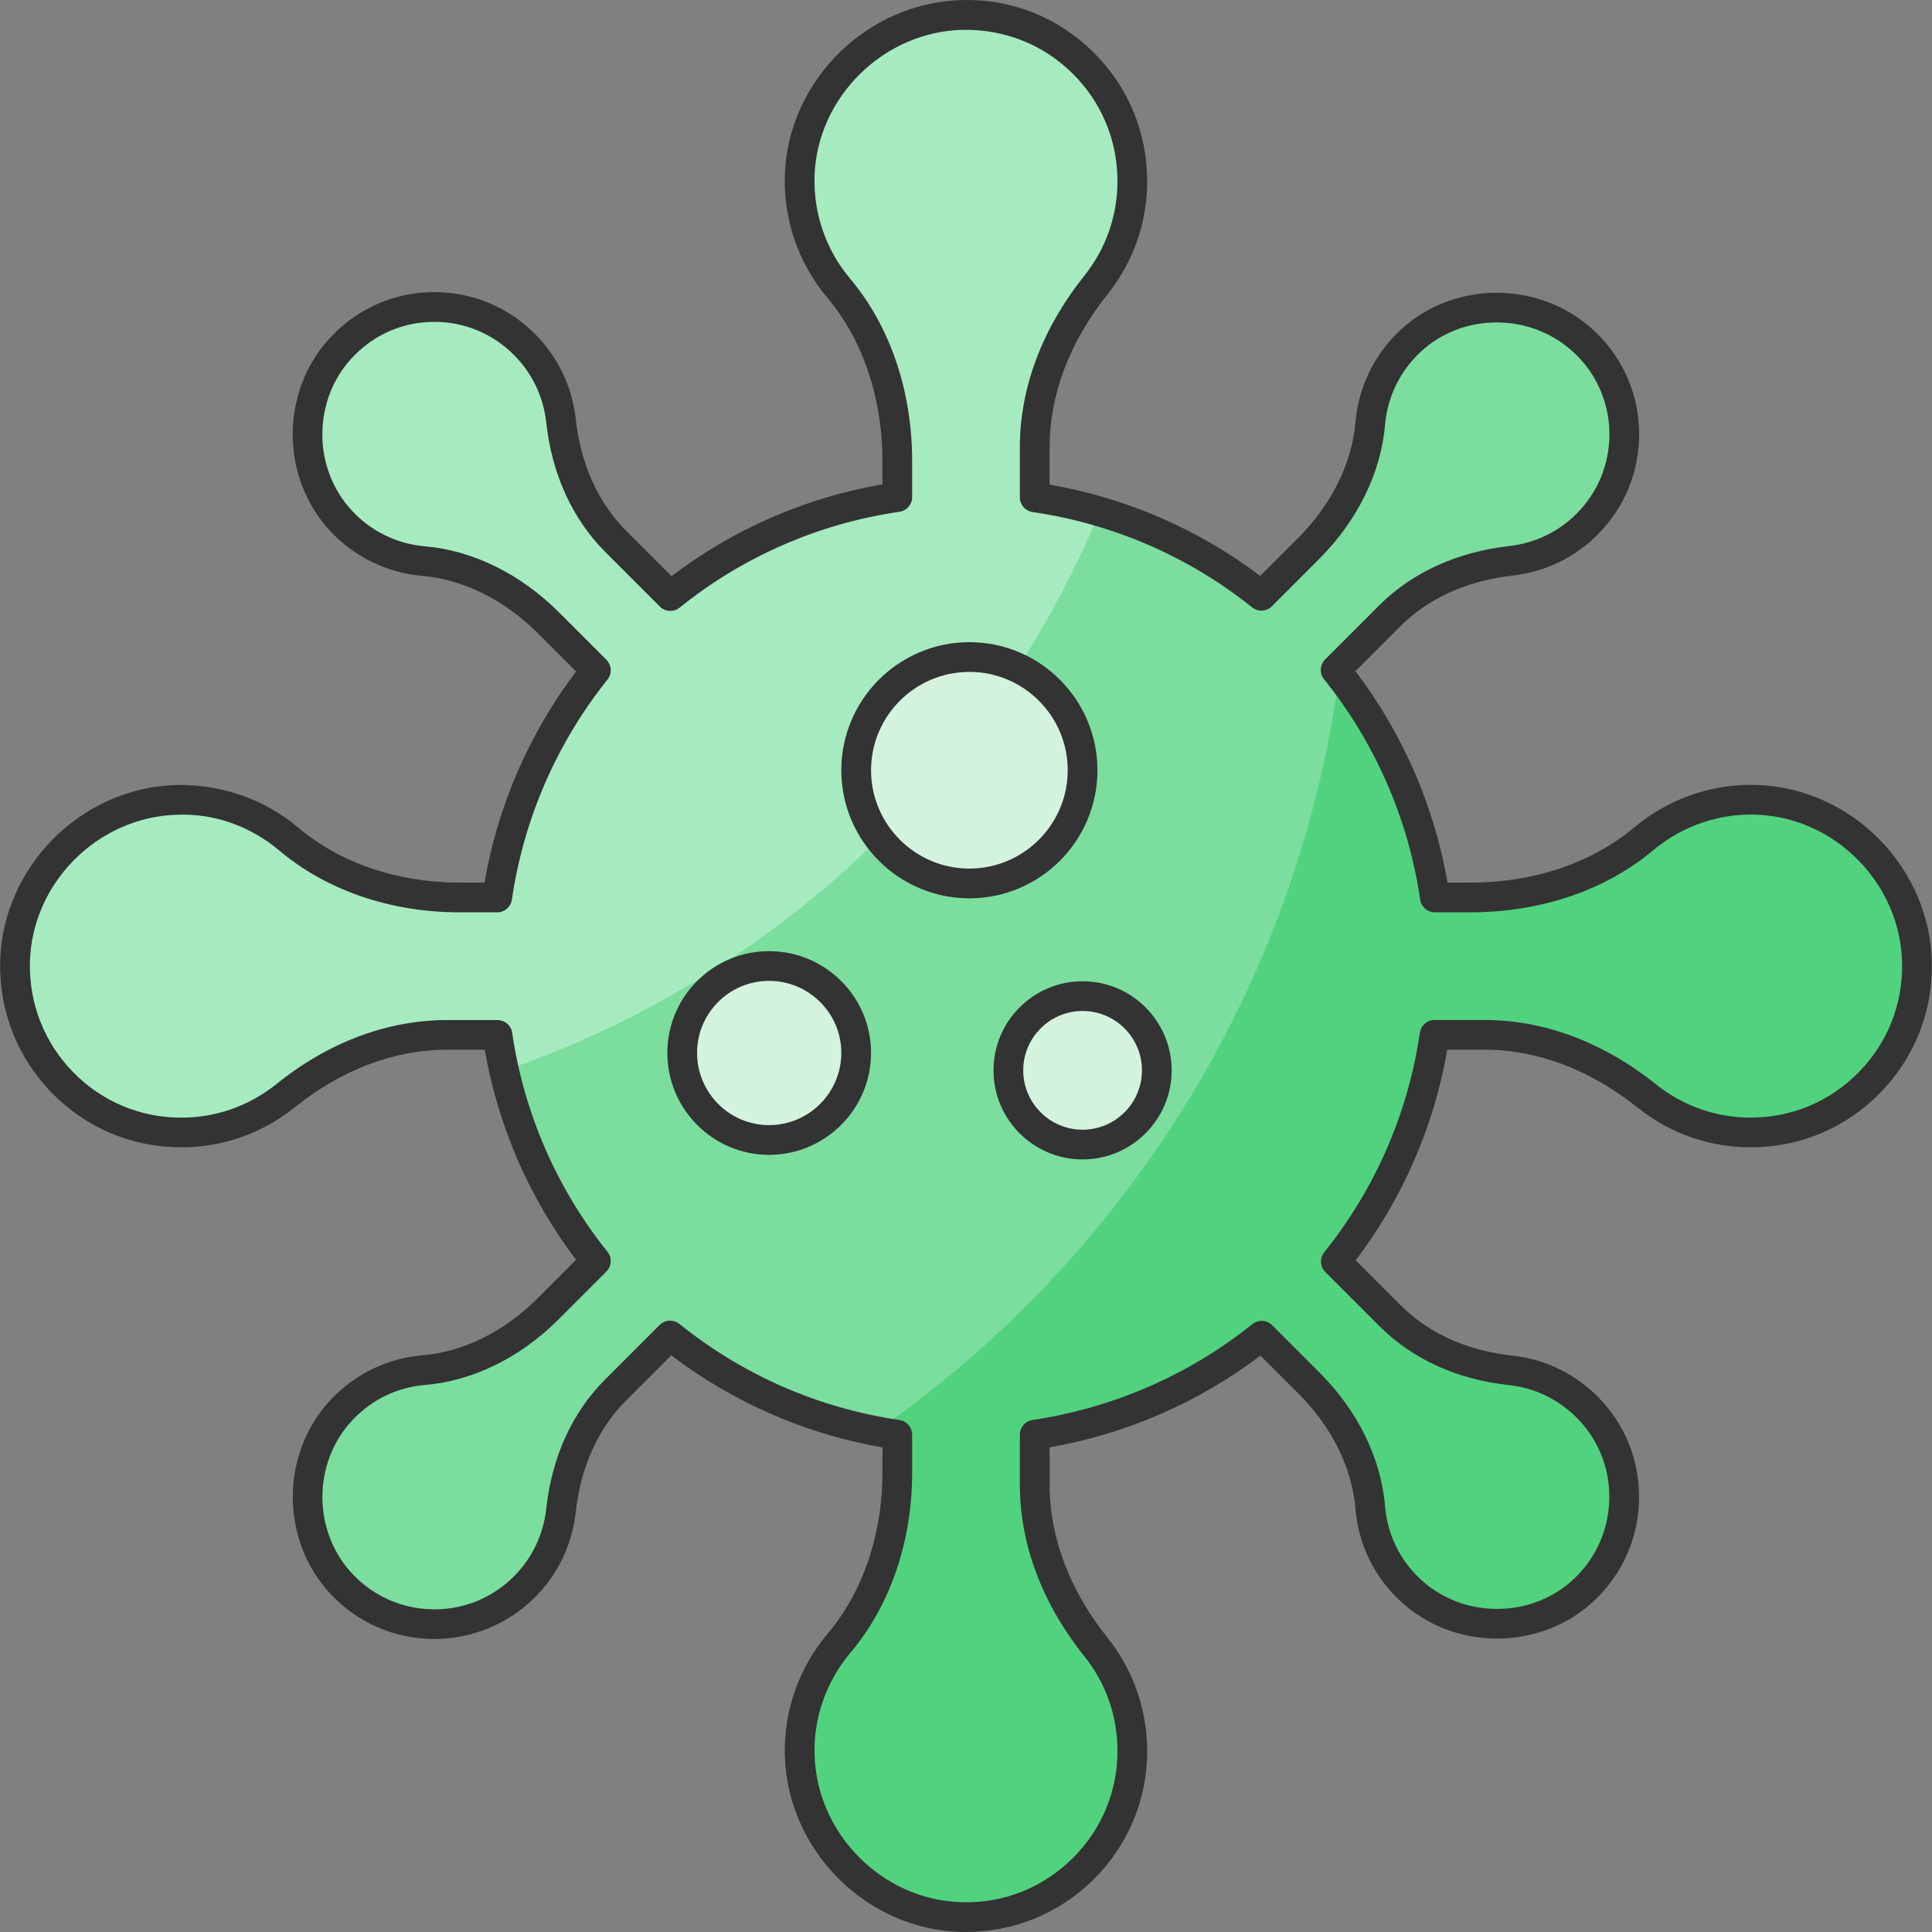 <svg id="_x30_1_Virus_1_" enable-background="new 0 0 128 128" height="512" viewBox="0 0 128 128" width="512" xmlns="http://www.w3.org/2000/svg"><rect x="0" y="0" width="128" height="128" fill="#808080" stroke="none"/><g id="_x30_1_Virus"><g><path d="m127.005 63.858c.089 6.146-4.881 11.17-11.01 11.17-2.601 0-4.988-.909-6.877-2.405-3.082-2.476-6.788-4.062-10.761-4.062h-3.313c-.819 5.63-3.136 10.778-6.539 15.018l3.599 3.599c2.138 2.138 5.006 3.296 8.017 3.617 1.835.196 3.617 1.015 5.024 2.423 3.332 3.331 3.278 8.765-.143 12.061-3.189 3.046-8.444 3.046-11.633 0-1.568-1.479-2.423-3.421-2.584-5.398-.267-3.136-1.817-6.004-4.044-8.231l-3.153-3.153c-4.24 3.403-9.406 5.719-15.036 6.556v3.314c0 3.955 1.586 7.661 4.062 10.76 1.497 1.871 2.405 4.258 2.405 6.877 0 6.146-5.06 11.135-11.277 11.01-5.754-.125-10.618-4.97-10.761-10.76-.071-2.797.926-5.38 2.583-7.358 2.672-3.153 3.884-7.233 3.884-11.348v-2.494c-5.648-.819-10.814-3.153-15.054-6.574l-3.616 3.617c-2.138 2.138-3.296 5.006-3.617 8.017-.214 1.835-1.016 3.616-2.423 5.024-3.332 3.331-8.765 3.296-12.061-.143-3.046-3.189-3.064-8.427 0-11.633 1.479-1.55 3.403-2.423 5.38-2.583 3.136-.267 6.004-1.817 8.231-4.044l3.189-3.189c-3.403-4.24-5.701-9.371-6.521-14.983h-3.313c-3.955 0-7.679 1.568-10.761 4.062-1.889 1.496-4.276 2.405-6.877 2.405-6.164 0-11.135-5.06-11.01-11.277.124-5.772 4.971-10.618 10.743-10.761 2.815-.071 5.38.909 7.375 2.583 3.136 2.654 7.233 3.884 11.331 3.884h2.494c.819-5.647 3.136-10.796 6.539-15.054l-3.136-3.136c-2.244-2.245-5.148-3.83-8.302-4.098-2.013-.178-3.955-1.069-5.434-2.654-3.011-3.225-2.957-8.462.125-11.616 3.278-3.385 8.676-3.421 12.008-.089 1.407 1.407 2.209 3.189 2.423 5.024.321 2.993 1.478 5.861 3.617 8.017l3.634 3.634c4.24-3.421 9.389-5.737 15.037-6.556v-2.369c0-4.151-1.212-8.302-3.884-11.473-1.692-2.013-2.672-4.632-2.583-7.465.196-5.773 5.095-10.548 10.868-10.637 6.164-.089 11.17 4.881 11.17 11.01 0 2.601-.909 4.988-2.405 6.877-2.476 3.1-4.062 6.805-4.062 10.76v3.314c5.63.82 10.778 3.118 15.019 6.521l3.118-3.118c2.244-2.245 3.83-5.167 4.097-8.32.178-1.995 1.051-3.937 2.654-5.434 3.225-3.011 8.444-2.939 11.616.143 3.385 3.278 3.403 8.676.089 11.99-1.407 1.407-3.189 2.209-5.024 2.423-3.011.338-5.861 1.479-8.017 3.617l-3.617 3.616c3.421 4.258 5.754 9.424 6.574 15.072h2.369c4.169 0 8.32-1.229 11.491-3.902 2.013-1.675 4.614-2.672 7.465-2.565 5.755.195 10.547 5.077 10.618 10.867z" fill="#7bde9e"/><path d="m68.553 32.948c1.479.214 2.904.534 4.311.944-7.197 17.317-21.592 30.91-39.461 37.038-.178-.784-.321-1.568-.445-2.369h-3.313c-3.955 0-7.679 1.568-10.761 4.062-.926.73-1.978 1.336-3.118 1.746-1.176.428-2.441.659-3.759.659s-2.565-.232-3.724-.659c-4.329-1.532-7.393-5.719-7.286-10.618.124-5.772 4.971-10.618 10.743-10.761 2.815-.071 5.38.909 7.375 2.583 3.136 2.654 7.233 3.884 11.331 3.884h2.494c.819-5.647 3.136-10.796 6.539-15.054l-3.136-3.136c-2.244-2.245-5.148-3.83-8.302-4.098-2.013-.178-3.955-1.069-5.434-2.654-3.011-3.225-2.957-8.462.125-11.616 3.278-3.385 8.676-3.421 12.008-.089 1.407 1.407 2.209 3.189 2.423 5.024.321 2.993 1.478 5.861 3.617 8.017l3.634 3.634c4.24-3.421 9.389-5.737 15.037-6.556v-2.369c0-4.151-1.212-8.302-3.884-11.473-1.692-2.013-2.672-4.632-2.583-7.465.194-5.771 5.093-10.546 10.866-10.635 6.164-.089 11.17 4.881 11.17 11.01 0 2.601-.909 4.988-2.405 6.877-2.476 3.1-4.062 6.805-4.062 10.76z" fill="#a6ebbf"/><path d="m127.005 63.858c.089 6.146-4.881 11.17-11.01 11.17-2.601 0-4.988-.909-6.877-2.405-3.082-2.476-6.788-4.062-10.761-4.062h-3.313c-.819 5.63-3.136 10.778-6.539 15.018l3.599 3.599c2.138 2.138 5.006 3.296 8.017 3.617 1.835.196 3.617 1.015 5.024 2.423 3.332 3.331 3.278 8.765-.143 12.061-3.189 3.046-8.444 3.046-11.633 0-1.568-1.479-2.423-3.421-2.584-5.398-.267-3.136-1.817-6.004-4.044-8.231l-3.153-3.153c-4.24 3.403-9.406 5.719-15.036 6.556v3.314c0 3.955 1.586 7.661 4.062 10.76 1.497 1.871 2.405 4.258 2.405 6.877 0 6.146-5.06 11.135-11.277 11.01-5.754-.125-10.618-4.97-10.761-10.76-.071-2.797.926-5.38 2.583-7.358 2.672-3.153 3.884-7.233 3.884-11.348v-2.494c-.463-.071-.926-.142-1.372-.249 16.39-11.402 27.863-29.36 30.66-50.097 3.278 4.187 5.523 9.246 6.325 14.751h2.369c4.169 0 8.32-1.229 11.491-3.902 2.013-1.675 4.614-2.672 7.465-2.565 5.756.194 10.548 5.076 10.619 10.866z" fill="#51d27f"/><g><path d="m63.974 128c-.084 0-.166 0-.251-.002-6.31-.137-11.569-5.395-11.726-11.721-.074-2.914.925-5.761 2.813-8.014 2.358-2.782 3.654-6.586 3.654-10.716v-1.654c-5.079-.876-9.883-2.971-13.99-6.1l-2.999 2.999c-1.862 1.862-3.014 4.429-3.334 7.424-.252 2.16-1.187 4.098-2.706 5.616-1.804 1.803-4.248 2.776-6.754 2.756-2.555-.027-4.939-1.062-6.714-2.912-3.424-3.585-3.424-9.413-.001-12.995 1.598-1.676 3.735-2.7 6.013-2.885 2.715-.231 5.421-1.566 7.613-3.759l2.573-2.574c-3.096-4.083-5.172-8.861-6.048-13.917h-2.474c-3.529 0-7.036 1.329-10.141 3.842-2.168 1.719-4.758 2.625-7.496 2.625-3.247 0-6.286-1.276-8.559-3.594-2.281-2.327-3.502-5.412-3.437-8.687.137-6.31 5.386-11.569 11.704-11.726 2.932-.051 5.784.925 8.032 2.814 2.784 2.357 6.583 3.653 10.699 3.653h1.653c.873-5.066 2.958-9.87 6.068-13.987l-2.521-2.521c-2.227-2.228-4.957-3.582-7.688-3.813-2.326-.205-4.48-1.258-6.071-2.963-3.378-3.618-3.315-9.439.141-12.976 1.764-1.822 4.136-2.838 6.672-2.859.026 0 .052-.001.078-.001 2.512 0 4.874.98 6.658 2.763 1.518 1.518 2.454 3.457 2.705 5.606.32 2.99 1.474 5.559 3.337 7.437l3.014 3.014c4.094-3.118 8.891-5.207 13.972-6.083v-1.53c0-4.194-1.297-8.044-3.652-10.838-1.909-2.269-2.908-5.157-2.815-8.13.215-6.295 5.526-11.492 11.838-11.589 3.249-.072 6.29 1.177 8.594 3.447 2.306 2.273 3.576 5.309 3.576 8.547 0 2.737-.905 5.327-2.617 7.488-2.519 3.153-3.85 6.661-3.85 10.149v2.473c5.078.877 9.869 2.955 13.954 6.05l2.502-2.503c2.227-2.227 3.581-4.963 3.812-7.707.208-2.326 1.261-4.48 2.963-6.07 3.605-3.366 9.424-3.295 12.974.157 1.82 1.762 2.835 4.129 2.855 6.662.02 2.541-.958 4.932-2.756 6.729-1.518 1.518-3.457 2.454-5.606 2.705-3.006.337-5.576 1.492-7.438 3.337l-2.997 2.999c3.131 4.122 5.226 8.932 6.102 14.007h1.529c4.193 0 8.049-1.304 10.857-3.67 2.303-1.915 5.197-2.905 8.136-2.796 6.299.214 11.488 5.526 11.566 11.839.046 3.233-1.18 6.283-3.452 8.588-2.274 2.308-5.308 3.579-8.542 3.579-2.738 0-5.328-.906-7.488-2.619-3.137-2.518-6.644-3.848-10.149-3.848h-2.473c-.875 5.063-2.959 9.855-6.067 13.953l2.983 2.984c1.863 1.862 4.431 3.015 7.425 3.334 2.102.224 4.096 1.186 5.616 2.706 1.796 1.796 2.773 4.187 2.749 6.733-.023 2.56-1.055 4.952-2.904 6.734-3.586 3.426-9.415 3.427-12.997.003-1.671-1.575-2.697-3.718-2.886-6.03-.231-2.715-1.565-5.421-3.759-7.614l-2.537-2.538c-4.091 3.102-8.889 5.19-13.971 6.082v2.477c0 3.487 1.331 6.996 3.847 10.146 1.689 2.112 2.62 4.772 2.62 7.491 0 3.243-1.278 6.282-3.599 8.557-2.27 2.221-5.255 3.436-8.432 3.436zm-19.579-40.505c.218 0 .437.072.618.218 4.203 3.39 9.244 5.591 14.577 6.365.484.07.843.485.843.974v2.494c0 4.595-1.462 8.852-4.117 11.985-1.576 1.881-2.412 4.261-2.35 6.696.131 5.29 4.526 9.686 9.798 9.801 2.751.066 5.315-.965 7.262-2.875 1.94-1.901 3.009-4.44 3.009-7.15 0-2.307-.757-4.472-2.189-6.261-2.799-3.504-4.278-7.436-4.278-11.376v-3.314c0-.487.358-.902.84-.974 5.34-.793 10.377-2.989 14.564-6.35.391-.314.957-.284 1.312.072l3.153 3.154c2.521 2.521 4.059 5.662 4.329 8.843.149 1.829.958 3.52 2.279 4.765 2.836 2.711 7.444 2.712 10.278.004 1.462-1.409 2.28-3.304 2.298-5.331.019-2.012-.753-3.902-2.172-5.322-1.203-1.203-2.778-1.963-4.433-2.14-3.446-.366-6.423-1.714-8.609-3.899l-3.598-3.599c-.355-.355-.387-.921-.072-1.312 3.369-4.197 5.559-9.226 6.333-14.543.07-.485.485-.843.974-.843h3.313c3.958 0 7.892 1.48 11.377 4.279 1.805 1.43 3.971 2.188 6.261 2.188 2.703 0 5.238-1.062 7.14-2.992 1.899-1.927 2.924-4.477 2.885-7.179 0-.001 0-.002 0-.002-.064-5.278-4.402-9.717-9.667-9.897-2.457-.089-4.877.738-6.801 2.338-3.158 2.662-7.464 4.13-12.121 4.13h-2.369c-.489 0-.904-.36-.974-.843-.773-5.327-2.975-10.375-6.367-14.597-.315-.391-.285-.958.071-1.312l3.616-3.616c2.184-2.164 5.158-3.512 8.604-3.899 1.7-.198 3.236-.938 4.437-2.14 1.421-1.421 2.195-3.311 2.179-5.32-.016-2.002-.817-3.872-2.257-5.265-2.811-2.731-7.411-2.792-10.259-.131-1.348 1.259-2.182 2.964-2.346 4.801-.27 3.201-1.827 6.374-4.382 8.929l-3.117 3.118c-.356.356-.921.387-1.312.072-4.179-3.354-9.209-5.537-14.545-6.315-.484-.07-.842-.485-.842-.974v-3.313c0-3.939 1.479-7.872 4.278-11.375 1.432-1.807 2.189-3.974 2.189-6.262 0-2.708-1.062-5.244-2.989-7.144-1.924-1.896-4.451-2.905-7.182-2.881-5.279.081-9.72 4.425-9.899 9.685-.077 2.486.759 4.9 2.354 6.797 2.653 3.149 4.114 7.448 4.114 12.107v2.37c0 .489-.36.904-.843.974-5.336.774-10.371 2.969-14.559 6.348-.392.315-.958.287-1.314-.07l-3.634-3.635c-2.185-2.202-3.533-5.178-3.899-8.608-.198-1.695-.938-3.231-2.14-4.433-1.412-1.412-3.28-2.187-5.266-2.187-.02 0-.04 0-.062.001-2.005.015-3.879.819-5.276 2.262-2.735 2.798-2.784 7.399-.112 10.26 1.259 1.35 2.963 2.183 4.8 2.345 3.191.27 6.357 1.827 8.911 4.383l3.136 3.136c.355.355.387.919.073 1.311-3.371 4.218-5.561 9.261-6.334 14.581-.07.484-.485.843-.974.843h-2.493c-4.582 0-8.833-1.462-11.968-4.116-1.879-1.578-4.275-2.447-6.713-2.351-5.281.131-9.67 4.526-9.784 9.797-.055 2.74.965 5.322 2.874 7.269 1.898 1.937 4.438 3.003 7.152 3.003 2.289 0 4.456-.759 6.265-2.192 3.452-2.795 7.387-4.275 11.372-4.275h3.313c.488 0 .904.359.974.842.776 5.311 2.959 10.329 6.314 14.509.314.391.284.958-.072 1.312l-3.188 3.189c-2.52 2.52-5.661 4.058-8.843 4.329-1.801.145-3.487.956-4.752 2.282-2.707 2.833-2.707 7.441-.001 10.274 1.405 1.464 3.292 2.284 5.312 2.305.027.001.055.001.082.001 1.987 0 3.852-.772 5.26-2.18 1.202-1.202 1.942-2.737 2.141-4.442.365-3.438 1.714-6.415 3.898-8.598l3.616-3.616c.191-.195.443-.292.696-.292z" fill="#333"/></g><g><circle cx="71.724" cy="70.913" fill="#d3f3de" r="4.917"/><path d="m71.724 76.815c-3.255 0-5.902-2.647-5.902-5.902s2.647-5.902 5.902-5.902 5.902 2.647 5.902 5.902-2.648 5.902-5.902 5.902zm0-9.835c-2.168 0-3.933 1.764-3.933 3.933s1.764 3.933 3.933 3.933 3.933-1.764 3.933-3.933-1.765-3.933-3.933-3.933z" fill="#333"/></g><g><circle cx="64.224" cy="51.031" fill="#d3f3de" r="7.5"/><path d="m64.224 59.516c-4.679 0-8.485-3.807-8.485-8.486s3.806-8.485 8.485-8.485 8.485 3.806 8.485 8.485-3.806 8.486-8.485 8.486zm0-15.001c-3.592 0-6.515 2.923-6.515 6.515 0 3.593 2.923 6.516 6.515 6.516s6.515-2.923 6.515-6.516c0-3.592-2.923-6.515-6.515-6.515z" fill="#333"/></g><g><path d="m56.723 69.755c0 3.189-2.583 5.772-5.772 5.772-3.171 0-5.754-2.583-5.754-5.772 0-3.171 2.583-5.754 5.754-5.754 3.189-.001 5.772 2.583 5.772 5.754z" fill="#d3f3de"/><path d="m50.951 76.512c-3.715 0-6.738-3.032-6.738-6.758 0-3.715 3.023-6.738 6.738-6.738 3.726 0 6.758 3.023 6.758 6.738-.001 3.726-3.032 6.758-6.758 6.758zm0-11.527c-2.63 0-4.769 2.139-4.769 4.769 0 2.64 2.139 4.788 4.769 4.788 2.64 0 4.788-2.148 4.788-4.788 0-2.629-2.148-4.769-4.788-4.769z" fill="#333"/></g></g></g></svg>